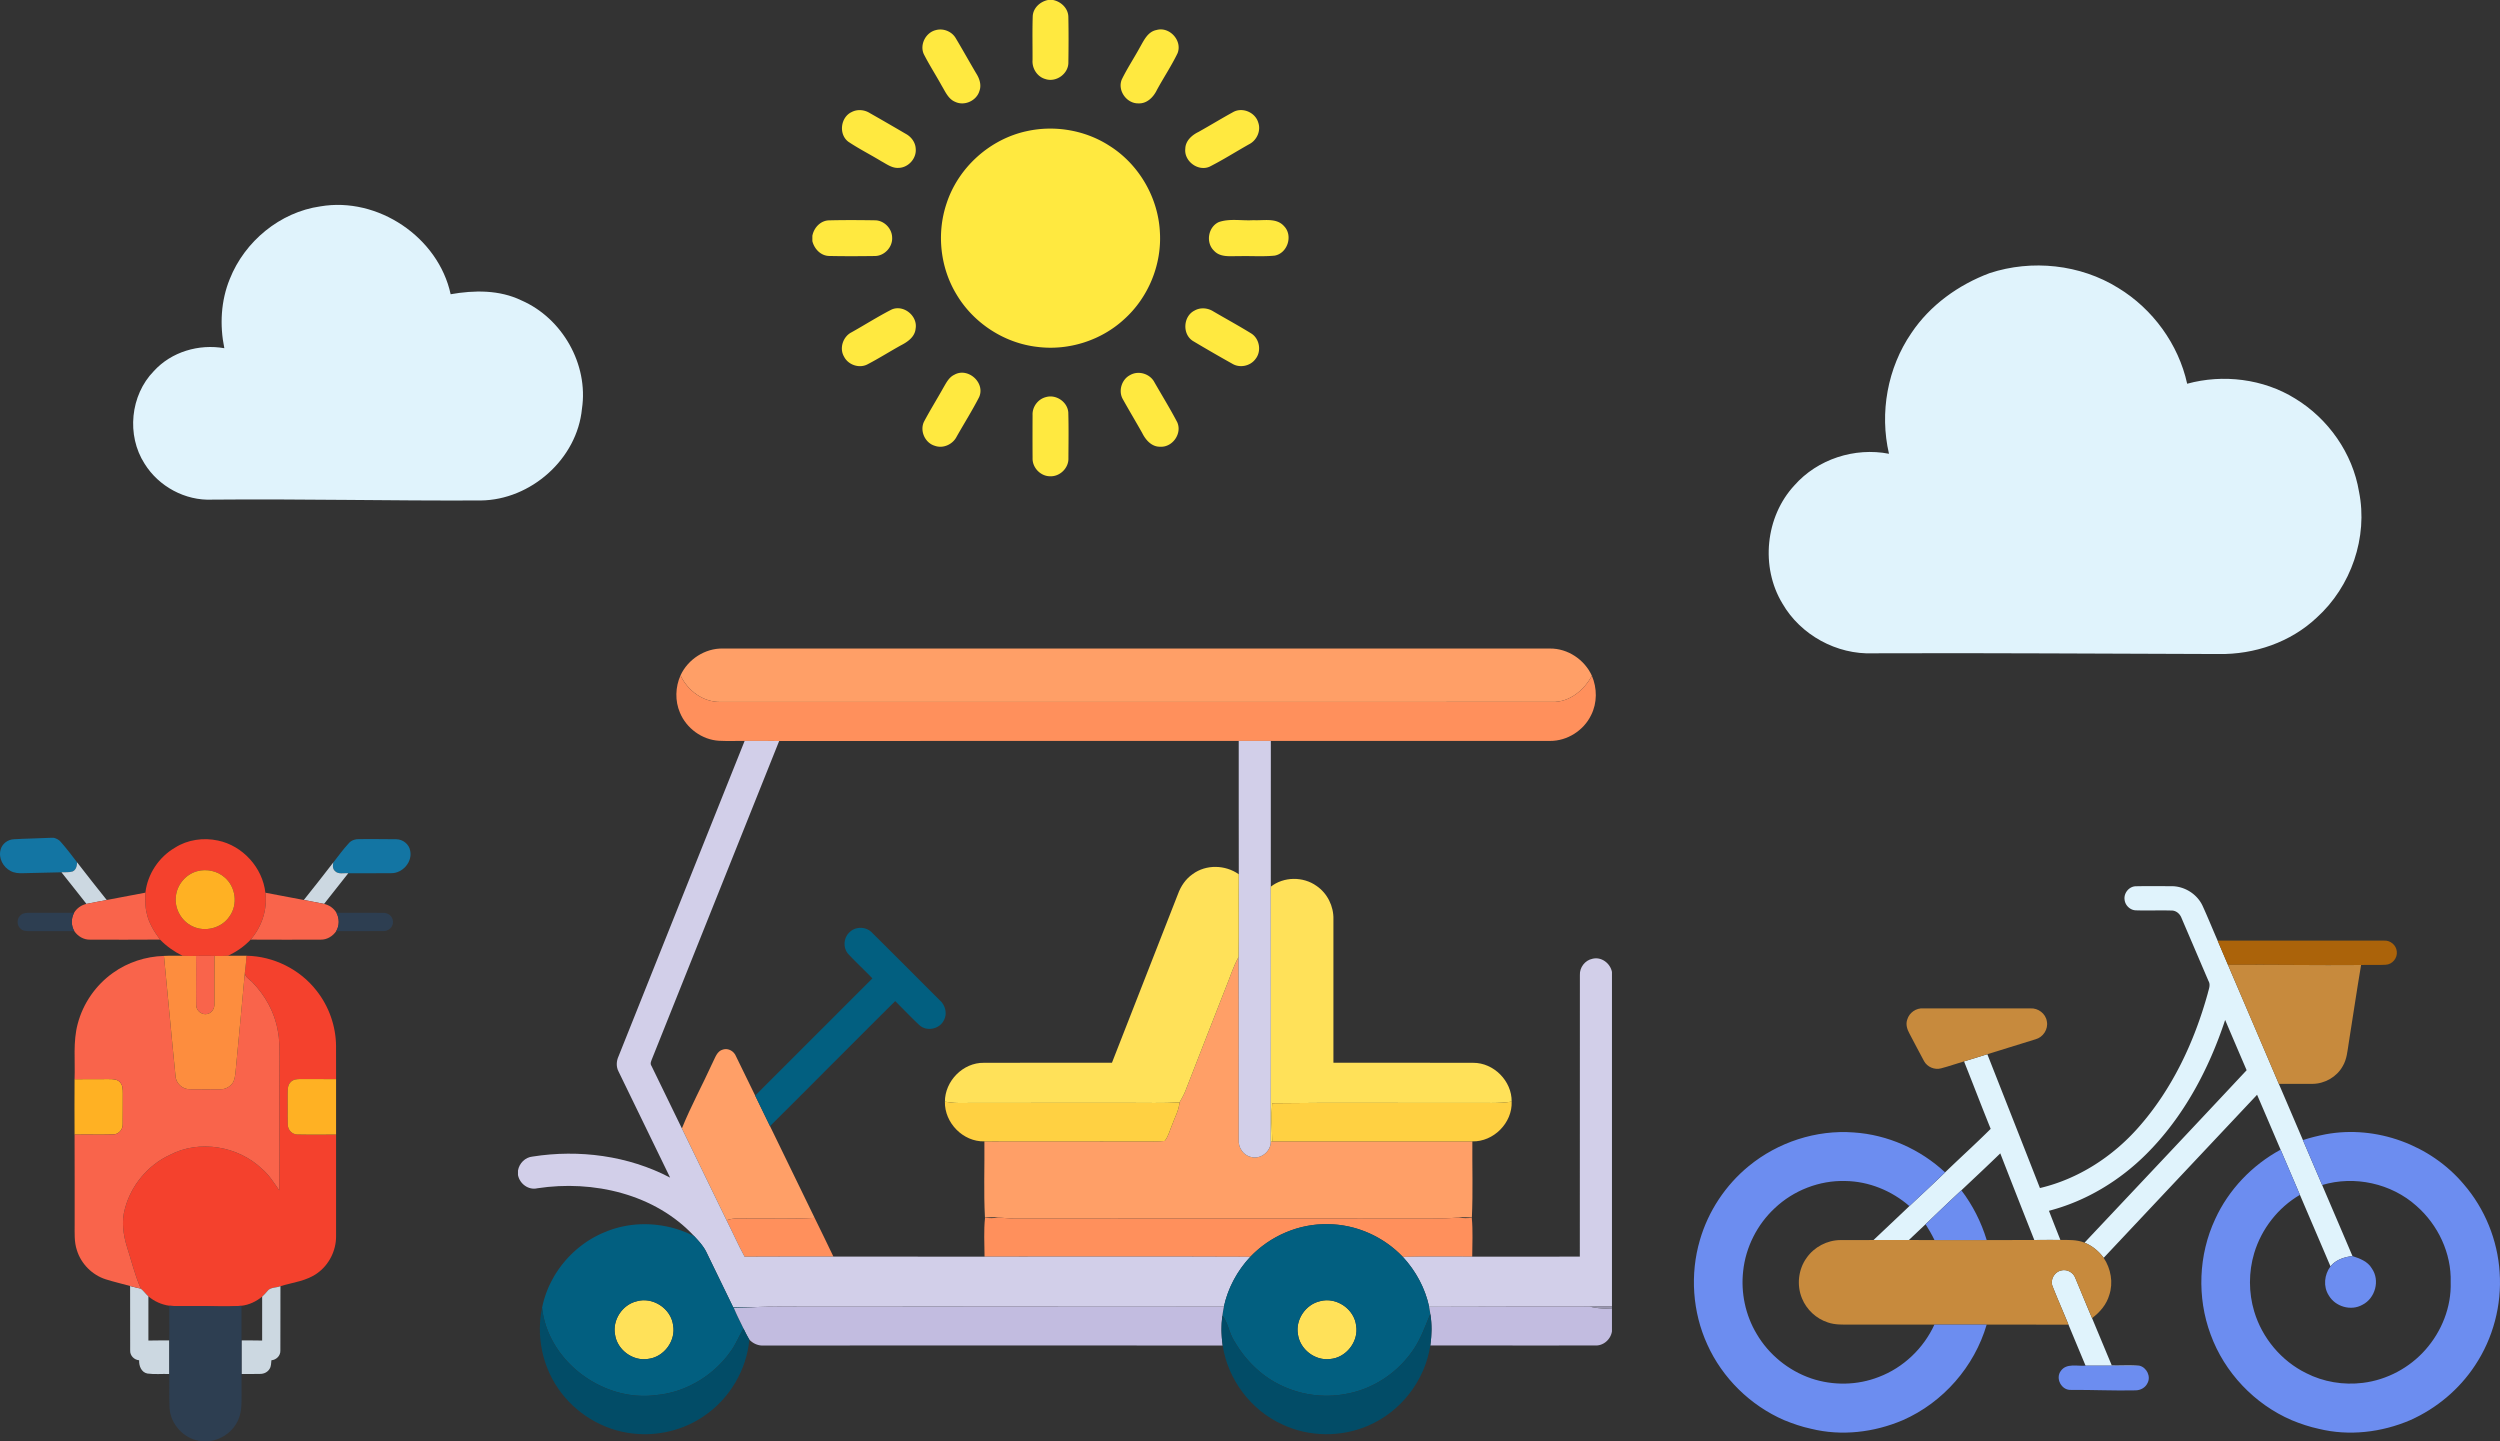 <svg xmlns="http://www.w3.org/2000/svg" width="2828.445" height="1630.569" viewBox="0 0 2121.334 1222.927"><rect x="0" y="0" width="2121.334" height="1222.927" fill="#333333" stroke="none"/><g fill="#1375a3"><path d="M42.439 710.927h3.28c2.22.58 4.36 1.63 5.83 3.45 4.9 5.56 9.39 11.45 13.87 17.34-.13 2.98-.77 6.39-3.8 7.75-3.06.93-6.33.54-9.48.71-11 .27-22.01.49-33.01.77-3.41.1-6.96-.17-10.02-1.82-6.46-3.2-10.59-11.06-8.61-18.16 1.31-5.13 6.3-8.75 11.53-8.85 10.13-.61 20.28-.65 30.41-1.19zM295.869 715.607c2.27-2.72 5.84-3.71 9.28-3.6 10.36.08 20.72-.13 31.08.11 5.58.04 10.91 4.18 11.83 9.77 2.02 9.45-6.35 19.05-15.87 19.03-12.22.17-24.45.01-36.67.07-3.75-.38-8.53 1.21-11.39-1.98-1.98-1.86-1.95-4.84-1.25-7.26 4.23-5.45 8.31-11.06 12.99-16.14z"/></g><g fill="#f4412d"><path d="M148.489 719.267c10.67-6.81 24.16-8.72 36.44-6.04 20.98 4.33 37.89 22.99 40.26 44.27 1.88 14.35-3.13 28.94-12.51 39.8-5.38 5.81-12 10.21-19.08 13.67-3.85.32-7.72.3-11.58.18-5.23-.1-10.47-.11-15.7-.01-3.84.13-7.68.12-11.5-.13-7.03-3.53-13.55-8.06-19.02-13.73-4.97-6.78-9.67-14.13-11.34-22.49-1.44-5.66-1.28-11.54-1.08-17.33 1.77-15.72 11.44-30.27 25.11-38.19m18.87 19.96c-9.72 2.6-17.27 11.58-18.13 21.61-1.21 10.22 4.71 20.71 13.98 25.11 10.73 5.29 24.95 1.63 31.56-8.41 7.25-9.99 5.27-25.07-4.12-33.01-6.24-5.54-15.28-7.43-23.29-5.3zM209.249 810.987c22.84.4 45.21 11.49 59.25 29.53 10.62 13.36 16.6 30.33 16.65 47.4.04 9.26.02 18.51.02 27.76-9.98-.1-19.95 0-29.92-.06-3.07-.01-6.56.19-8.72 2.68-2.77 2.83-2.36 7.06-2.43 10.7.14 8.34-.14 16.7.11 25.04-.16 4.4 3.47 8.56 7.96 8.58 10.99.26 22 .03 33 .09.01 28.74.01 57.48 0 86.21.1 12.14-5.87 24.18-15.73 31.29-9.16 6.78-20.86 7.93-31.48 11.16-3.61 1.55-8.55.68-11.07 4.17-1.42 1.62-2.82 3.26-4.44 4.68-4.98 4.13-11.06 7.01-17.51 7.78-13.22 1.17-26.51.09-39.75.28-7.17-.13-14.37.34-21.53-.31-6.51-.92-12.72-3.69-17.74-7.95-2.29-2.04-4.02-4.63-6.41-6.55-5.08-11.32-7.9-23.43-11.69-35.2-3.27-10.42-4.89-21.77-1.89-32.46 5.23-19.93 19.53-37.26 38.29-45.86 24.97-13.11 57.71-7.47 77.99 11.76 6.09 5.09 10.23 11.95 14.75 18.37.43-37.7-.1-75.42.22-113.12-.07-7.49.06-15.05-1.48-22.42-2.64-15.64-10.76-30.04-21.8-41.3-2.5-2.47-6.39-4.27-6.08-8.39.59-4.61 1.04-9.23 1.43-13.86z"/></g><g fill="#ccd8e1"><path d="M65.419 731.717c8.22 10.77 16.73 21.32 25.13 31.95-5.72 1.16-11.48 2.12-17.19 3.32-7.08-8.93-14.06-17.94-21.22-26.81 3.15-.17 6.42.22 9.48-.71 3.03-1.36 3.67-4.77 3.8-7.75zM257.799 763.667c8.38-10.62 16.9-21.14 25.08-31.92-.7 2.42-.73 5.4 1.25 7.26 2.86 3.19 7.64 1.6 11.39 1.98-6.86 8.66-13.69 17.33-20.52 26-5.72-1.2-11.48-2.16-17.2-3.32zM110.409 1091.217c3 .86 6.06 1.54 9.1 2.25 2.39 1.92 4.12 4.51 6.41 6.55.03 12.49.04 24.99 0 37.48 5.92-.19 11.84-.04 17.76-.11.02 9.5.02 19 0 28.5-6.21-.23-12.49.47-18.65-.4-5.14-1.04-7.2-6.54-6.97-11.25-4.24-.34-7.83-3.98-7.6-8.32-.1-18.23 0-36.47-.05-54.7zM226.889 1095.537c2.52-3.49 7.46-2.62 11.07-4.17-.08 18.19.05 36.39-.06 54.58.22 4.33-3.37 7.95-7.6 8.29-.28 2.44-.15 5.09-1.53 7.25-1.55 2.68-4.58 4.24-7.63 4.31-5.4.22-10.8.01-16.2.08v-28.48c5.83.04 11.67-.08 17.5.1-.04-12.43-.05-24.85.01-37.28 1.62-1.42 3.02-3.06 4.44-4.68z"/></g><g fill="#ffb123"><path d="M167.359 739.227c8.01-2.13 17.05-.24 23.29 5.3 9.39 7.94 11.37 23.02 4.12 33.01-6.61 10.04-20.83 13.7-31.56 8.41-9.27-4.4-15.19-14.89-13.98-25.11.86-10.03 8.41-19.01 18.13-21.61zM63.269 915.747c9.66-.18 19.31 0 28.97-.1 3.31.03 7.21-.07 9.58 2.67 2.46 2.55 2.37 6.32 2.39 9.62-.12 8.67.08 17.34-.09 26 .18 4.37-3.38 8.56-7.82 8.66-11 .32-22.02-.04-33.03.17-.1-15.67-.09-31.35 0-47.02zM246.529 918.297c2.16-2.49 5.65-2.69 8.72-2.68 9.97.06 19.94-.04 29.92.06-.02 15.68-.02 31.36 0 47.03-11-.06-22.01.17-33-.09-4.49-.02-8.12-4.18-7.96-8.58-.25-8.34.03-16.7-.11-25.04.07-3.64-.34-7.87 2.43-10.7z"/></g><g fill="#f9644b"><path d="M90.549 763.667c10.94-2.07 21.88-4.16 32.83-6.21-.2 5.79-.36 11.67 1.08 17.33 1.67 8.36 6.37 15.71 11.34 22.49-19.84.18-39.69.08-59.54.05-5.33.11-10.26-2.9-13.2-7.24-2.8-4.72-2.8-10.73-.2-15.54 2.26-3.87 6.13-6.59 10.5-7.56 5.71-1.2 11.47-2.16 17.19-3.32zM225.189 757.497c10.87 2.04 21.74 4.11 32.61 6.17 5.72 1.16 11.48 2.12 17.2 3.32 4.35.98 8.24 3.68 10.49 7.56 2.61 4.81 2.61 10.82-.19 15.54-2.93 4.32-7.83 7.33-13.14 7.24-19.83.05-39.65.1-59.48-.03 9.38-10.86 14.39-25.45 12.51-39.8zM95.829 825.547c12.55-9.04 27.85-13.96 43.28-14.41 3.4 33.9 6.34 67.86 9.81 101.75.23 6.37 5.98 11.55 12.29 11.36 8.63.11 17.27.1 25.9.02 4.03.11 7.9-2.02 10.24-5.24 1.75-2.72 2.12-6.02 2.49-9.15 2.61-28.35 5.47-56.67 7.98-85.03-.31 4.12 3.58 5.92 6.08 8.39 11.04 11.26 19.16 25.66 21.8 41.3 1.54 7.37 1.41 14.93 1.48 22.42-.32 37.7.21 75.42-.22 113.12-4.52-6.42-8.66-13.28-14.75-18.37-20.28-19.23-53.02-24.87-77.99-11.76-18.76 8.6-33.06 25.93-38.29 45.86-3 10.69-1.38 22.04 1.89 32.46 3.79 11.77 6.61 23.88 11.69 35.2-3.04-.71-6.1-1.39-9.1-2.25-6.91-1.92-13.9-3.53-20.74-5.69-11.46-3.67-20.87-13.12-24.41-24.63-2.4-7.07-1.88-14.63-1.92-21.96-.05-25.39.08-50.78-.07-76.17 11.01-.21 22.03.15 33.03-.17 4.44-.1 8-4.29 7.82-8.66.17-8.66-.03-17.33.09-26-.02-3.3.07-7.07-2.39-9.62-2.37-2.74-6.27-2.64-9.58-2.67-9.66.1-19.31-.08-28.97.1.61-15.68-1.46-31.71 2.68-47.06 4.52-17.28 15.32-32.8 29.88-43.14z"/><path d="M166.319 811.137c5.23-.1 10.47-.09 15.7.01-.19 13.61.06 27.23-.08 40.84.18 3.63-2.04 7.38-5.68 8.31-4.62 1.41-9.82-2.52-9.8-7.34-.24-13.93.12-27.88-.14-41.82z"/></g><g fill="#2d3e51"><path d="M17.689 776.397c2.02-1.84 4.91-1.82 7.48-1.88 12.56.05 25.13.01 37.69.03-2.6 4.81-2.6 10.82.2 15.54-12.63.01-25.26-.02-37.89.02-2.74-.01-5.85-.1-7.89-2.24-3.3-2.93-3.1-8.77.41-11.47zM285.489 774.547c13.21.03 26.42-.07 39.63.04 4.15-.28 8.23 3.04 8.31 7.29.45 4.56-3.81 8.49-8.27 8.17-13.28.11-26.57 0-39.86.04 2.8-4.72 2.8-10.73.19-15.54zM143.659 1107.967c7.16.65 14.36.18 21.53.31 13.24-.19 26.53.89 39.75-.28-.01 9.8-.01 19.6 0 29.4v28.48c0 7.68-.03 15.36.02 23.04-.01 6.66-1 13.57-4.6 19.31-4.76 8.03-13.34 13.35-22.52 14.7h-6.44c-14.37-1.06-26.63-13.77-27.52-28.09-.47-9.64-.11-19.31-.2-28.95.02-9.5.02-19 0-28.5-.03-9.8 0-19.61-.02-29.42z"/></g><path fill="#fd8d3e" d="M139.109 811.137c5.23-.3 10.47-.13 15.71-.13 3.82.25 7.66.26 11.5.13.26 13.94-.1 27.89.14 41.82-.02 4.82 5.18 8.75 9.8 7.34 3.64-.93 5.86-4.68 5.68-8.31.14-13.61-.11-27.23.08-40.84 3.86.12 7.73.14 11.58-.18 5.21-.04 10.43-.03 15.65.02-.39 4.63-.84 9.25-1.43 13.86-2.51 28.36-5.37 56.68-7.98 85.03-.37 3.13-.74 6.43-2.49 9.15-2.34 3.22-6.21 5.35-10.24 5.24-8.63.08-17.27.09-25.9-.02-6.31.19-12.06-4.99-12.29-11.36-3.47-33.89-6.41-67.85-9.81-101.75z"/><g fill="#ffe940"><path d="M889.275 0h4.273c6.858 1.363 12.882 7.122 12.983 14.367.265 12.82.204 25.682.02 38.502.204 9.728-10.419 17.318-19.596 14.184-6.92-1.953-11.376-9.117-10.806-16.178.04-12.23-.244-24.46.142-36.691.122-7.204 6.207-12.84 12.984-14.184zM794.037 25.56c6.43-1.812 13.756 1.18 17.033 7 5.84 9.748 11.355 19.699 17.134 29.487 2.87 4.457 4.803 9.992 2.85 15.222-2.463 8.242-12.679 12.881-20.493 9.178-5.8-2.34-8.323-8.446-11.335-13.452-4.986-9.055-10.602-17.786-15.324-27.004-3.703-8.1 1.608-18.376 10.135-20.431zM981.256 25.478c11.07-3.235 22.263 9.036 17.908 19.76-5.169 10.663-11.782 20.594-17.46 31.013-2.89 6.085-8.425 11.803-15.67 11.457-10.052.285-18.07-11.009-14.122-20.35 4.599-9.401 10.419-18.172 15.425-27.37 3.337-5.8 6.573-13.085 13.92-14.51zM722.771 95.034c4.864-2.523 10.806-1.933 15.364.957 10.196 5.78 20.35 11.68 30.485 17.603 4.599 2.482 8.099 7.142 8.384 12.454.895 8.282-6.187 16.219-14.47 16.402-5.494.407-10.011-3.093-14.59-5.556-9.3-5.677-19.088-10.582-28.124-16.646-8.404-6.37-6.593-20.88 2.951-25.214zM1046.275 95.156c7.855-4.497 18.803.143 21.347 8.71 2.564 7.062-1.16 15.263-7.754 18.56-11.172 6.288-22.039 13.207-33.475 19.006-9.748 4.314-21.755-4.62-20.635-15.14.122-6.797 5.555-11.6 11.213-14.347 9.829-5.494 19.434-11.375 29.304-16.789zM871.509 111.233c23.769-5.19 49.552-.733 69.984 12.536 25.01 15.73 41.412 44.078 42.734 73.585 1.567 27.411-9.89 55.169-30.3 73.504-19.537 18.03-47.11 26.801-73.484 23.525-28.124-3.134-54.192-20.065-68.682-44.323-13.96-22.832-17.114-51.79-8.669-77.146 9.89-30.688 36.875-55.006 68.417-61.681zM689.316 200.101c1.261-6.878 6.98-13.024 14.265-13.125 12.882-.326 25.804-.245 38.706-.041 7.692-.04 14.489 6.736 14.713 14.387.63 8.222-6.533 15.975-14.795 15.914-12.86.163-25.742.244-38.583-.04-7.143-.103-12.678-5.984-14.306-12.597zM1034.105 188.481c9.422-3.317 19.78-.976 29.61-1.668 8.648.529 19.393-2.3 25.905 5.148 7.733 7.998 2.91 22.996-8.059 24.95-9.95.976-20.004.162-29.995.447-7.265-.183-15.975 1.384-21.47-4.64-7.163-6.858-4.985-20.065 4.01-24.237zM756.532 262.657c10.154-4.477 22.364 5.433 20.39 16.26-.63 6.98-6.797 11.233-12.535 14.143-9.544 5.29-18.763 11.152-28.45 16.178-6.96 3.541-16.218.346-19.719-6.573-4.232-7.183-.895-17.155 6.492-20.777 11.315-6.35 22.283-13.33 33.822-19.231zM1013.633 263.512c4.925-2.829 11.152-2.28 15.873.692 10.765 6.308 21.734 12.27 32.336 18.823 7.021 4.498 8.75 15.181 3.44 21.653-4.274 5.84-12.923 7.753-19.231 4.192a1365.81 1365.81 0 0 1-33.537-19.373c-9.483-5.637-8.69-21.124 1.12-25.987zM809.706 318.03c11.58-6.696 26.638 6.776 21.083 19.006-5.861 11.396-12.699 22.263-19.007 33.415-3.297 6.593-11.437 10.399-18.498 7.835-8.547-2.402-13.207-13.167-8.975-20.981 5.149-9.626 10.928-18.926 16.24-28.45 2.401-4.07 4.66-8.71 9.157-10.826zM958.729 318.375c7.082-4.273 17.013-1.322 20.818 5.942 6.45 11.274 13.289 22.345 19.312 33.842 4.457 9.545-3.887 21.53-14.347 20.9-7.326.183-12.433-5.76-15.384-11.783-5.332-9.442-10.908-18.762-16.199-28.246-4.233-6.98-1.343-16.87 5.8-20.655zM887.585 336.934c8.588-2.503 18.336 4.172 18.906 13.146.366 12.923.162 25.886.101 38.828.245 8.262-7.285 15.609-15.547 15.222-8.1.02-15.181-7.346-14.856-15.425-.101-12.17-.08-24.339-.02-36.508-.346-6.96 4.64-13.635 11.416-15.263z"/></g><path fill="#e0f3fc" d="M194.992 236.69c12.634-31.909 42.67-56.7 76.791-61.57 48.799-8.376 100.118 26.086 110.606 74.544 19.956-3.507 41.341-3.814 60.003 5.21 34.734 15.086 57.074 54.316 51.42 91.911-4.052 42.601-43.35 77.438-85.917 77.88-75.973.375-151.913-1.43-227.92-.714-22.817 1.021-45.326-11.136-57.313-30.512-15.46-24.042-12.123-58.096 7.867-78.562 14.881-16.38 38.242-23.225 59.832-19.41-4.019-19.513-2.963-40.252 4.631-58.777zM1688.237 231.764c35.859-11.782 76.927-7.491 109.108 12.532 29.286 17.776 51.183 47.777 58.538 81.32 30.41-8.343 64.6-4.188 91.57 12.532 28.163 17.095 48.867 46.483 54.248 79.073 7.798 38.616-6.743 80.57-35.927 106.894-22.203 20.909-52.851 31.33-83.125 30.853-97.768-.239-195.502-1.022-293.236-.613-30.852 1.26-61.535-15.495-76.96-42.227-18.764-30.955-14.508-73.658 10.113-100.22 19.615-22.339 51.217-32.521 80.299-26.868-8.105-34.837-1.26-72.909 19.002-102.433 15.8-23.634 39.91-40.933 66.37-50.843z"/><g><path fill="#e0f3fc" d="M1802.786 763.465c-.839-5.572 3.757-11.282 9.425-11.433 10.113-.248 20.225-.083 30.338-.069 10.993-.055 21.67 6.577 26.362 16.538 4.485 9.782 8.503 19.771 12.81 29.636 2.93 6.866 5.874 13.731 8.805 20.61 14.419 33.64 28.852 67.281 43.16 100.962 6.839 15.892 13.622 31.797 20.419 47.702 5.434 12.713 10.87 25.412 16.318 38.111 8.557 20.102 17.212 40.162 25.728 60.291-6.99.812-14.061 3.096-18.656 8.75-8.6-20.252-17.309-40.45-25.922-60.703-5.476-12.768-10.938-25.55-16.4-38.332-6.66-15.52-13.25-31.08-19.964-46.587-43.395 46.12-86.79 92.253-130.171 138.4-4.128-5.67-9.728-10.265-16.236-12.906 45.9-48.734 91.84-97.426 137.546-146.324-6.095-14.213-12.19-28.426-18.23-42.652-13.828 41.922-35.222 82.153-66.647 113.564-22.84 22.895-51.5 40.23-82.883 48.376a4181.31 4181.31 0 0 0 9.714 24.724c-7.375-.027-14.75-.055-22.124.069-9.7-24.477-19.331-48.981-28.866-73.527-10.883 10.567-21.973 20.927-33.02 31.343-10.237 9.48-20.295 19.152-30.38 28.797-4.706 4.471-9.439 8.93-14.158 13.4-10.002-.013-20.005-.027-30.008 0a12096.26 12096.26 0 0 0 30.435-28.782c10.112-9.535 20.349-18.932 30.31-28.619 12.796-12.424 26.06-24.353 38.676-36.942-7.705-19.014-15.01-38.194-22.62-57.236 6.605-1.981 13.181-4.045 19.772-6.095 14.9 37.85 29.815 75.687 44.633 113.564 32.43-7.663 61.57-26.499 83.502-51.361 28.632-32.333 47.426-72.37 58.887-113.743.757-3.44 2.642-7.182.647-10.553-7.609-17.735-15.176-35.484-22.785-53.219-1.307-3.66-4.609-6.7-8.668-6.604-10.044-.289-20.101.151-30.145-.165-4.857-.11-9.122-4.183-9.604-8.985zM1741.739 1091.61c-2.325-5.558 1.43-12.368 7.278-13.565 4.816-1.266 10.1 1.61 11.874 6.205 4.816 11.378 9.397 22.853 14.282 34.204 5.572 13.332 11.103 26.678 16.675 40.01 7.829.234 15.685-.412 23.486.344-15.217.097-30.434-.027-45.665 0-4.857-11.585-9.672-23.183-14.502-34.782-4.375-10.842-9.177-21.518-13.428-32.415z"/><path fill="#ab630a" d="M1881.72 798.137c47.027.042 94.055-.013 141.082.014 5.352-.468 10.512 3.797 10.952 9.177.757 5.614-3.908 11.2-9.59 11.31-6.907.413-13.814-.041-20.707.206-37.644.33-75.287-.385-112.931-.096-2.93-6.88-5.875-13.745-8.806-20.61z"/><g fill="#c78a3d"><path d="M1890.526 818.748c37.644-.29 75.287.426 112.931.096-3.728 22.042-6.962 44.18-10.498 66.262-1.073 6.618-1.527 13.635-5.063 19.538-5.036 9.149-15.23 14.941-25.619 15.052-9.534.082-19.055 0-28.59.013-14.31-33.681-28.742-67.321-43.161-100.961zM1618.392 865.06c1.706-5.806 7.54-9.88 13.607-9.398 30.27-.013 60.553-.027 90.835 0 6.55-.44 12.989 4.376 13.98 10.939 1.389 6.631-3.138 13.538-9.604 15.272-13.621 4.265-27.27 8.434-40.891 12.658-6.59 2.05-13.167 4.114-19.771 6.095-6.508 1.885-12.892 4.196-19.455 5.889-5.476 1.54-11.709-1.115-14.447-6.068-4.306-7.719-8.186-15.657-12.396-23.417-2.01-3.605-3.358-7.925-1.858-11.97zM1532.91 1067.41c6.452-9.302 17.542-15.15 28.879-15.163 9.328-.096 18.643.028 27.957-.041 10.003-.028 20.006-.014 30.008 0 7.237.041 14.474.013 21.711.013 14.764.07 29.54.042 44.317.014 13.456-.041 26.926.042 40.396-.041 7.375-.124 14.75-.096 22.124-.069 6.88.028 13.979-.303 20.5 2.312 6.508 2.641 12.108 7.237 16.236 12.905 6.136 9.15 8.282 21.051 4.733 31.604-2.34 8.021-7.953 14.626-14.598 19.51-4.885-11.351-9.466-22.826-14.282-34.204-1.775-4.596-7.058-7.471-11.874-6.205-5.847 1.197-9.603 8.007-7.278 13.566 4.251 10.897 9.053 21.573 13.428 32.415-23.128.014-46.27-.124-69.398-.082-14.777-.028-29.568-.055-44.345.013-23.802 0-47.591-.013-71.38 0-6.384 0-12.947.317-19.056-1.83-9.837-3.164-18.065-10.855-21.945-20.417-4.595-11.104-3.165-24.518 3.866-34.3z"/></g><g fill="#6c8df0"><path d="M1483.956 989.41c24.628-20.197 57.14-30.887 88.95-28.493 28.783 1.885 56.548 14.24 77.585 33.887-9.961 9.686-20.198 19.084-30.31 28.618-14.956-13.043-34.383-21.023-54.292-21.298-22.028-.674-44.042 7.953-60.002 23.087-14.873 13.841-24.628 33.117-26.76 53.356-2.078 18.355 1.926 37.355 11.42 53.233 10.277 17.597 27.049 31.232 46.31 37.823 18.493 6.26 39.2 5.916 57.389-1.225 20.761-7.87 37.974-24.284 47.178-44.44 14.777-.07 29.568-.042 44.345-.014-10.416 35.704-37.011 66.124-71.078 81.094-24.38 10.415-52.146 13.744-78.026 7.305-7.815-1.664-15.382-4.292-22.77-7.305-28.646-12.438-52.394-35.704-65.203-64.199-12.59-27.545-14.777-59.616-6.26-88.66 7.086-24.478 21.794-46.643 41.524-62.768zM1973.326 962.485c42.954-8.007 89.225 9.026 117.265 42.418 17.928 20.735 28.728 47.413 30.448 74.751 1.913 27.67-5.545 55.943-20.94 79.03-13.36 20.295-32.705 36.461-54.884 46.354-24.298 10.401-51.967 13.73-77.764 7.347-7.843-1.679-15.451-4.252-22.84-7.306-31.576-13.58-57.098-40.465-68.848-72.784-11.668-31.438-10.306-67.5 3.907-97.893 11.434-25 31.384-45.79 55.503-58.874 5.462 12.782 10.924 25.564 16.4 38.332-18.56 10.828-32.65 28.921-38.813 49.49-4.788 16.03-4.788 33.475.027 49.49 6.715 22.468 22.977 41.937 44.056 52.297 14.708 7.526 31.714 10.292 48.073 8.27 20.349-2.464 39.583-12.728 53.122-28.082 13.828-15.603 22.124-36.365 21.45-57.333.743-24.56-10.746-48.733-29.114-64.803-21.326-19.098-52.572-25.908-79.951-17.667-5.449-12.699-10.884-25.398-16.318-38.111 6.274-2.105 12.727-3.633 19.22-4.926z"/><path d="M1633.912 1038.805c10.085-9.645 20.143-19.318 30.38-28.797 9.616 12.658 16.881 27.022 21.49 42.225-14.777.028-29.553.055-44.317-.014-2.215-4.636-4.815-9.067-7.553-13.414zM1996.151 1065.813c6.22 2.078 12.947 4.458 16.428 10.512 7.086 10.044 2.958 25.33-7.939 30.805-9.727 5.559-23.1 1.624-28.645-7.993-4.802-7.499-3.77-17.598 1.5-24.573 4.595-5.655 11.667-7.94 18.656-8.75zM1748.632 1163.335c4.72-6.88 14.048-3.921 21.037-4.527 15.231-.027 30.448.097 45.665 0 6.206 1.486 10.017 9.191 6.852 14.873-1.775 3.784-5.861 6.027-9.975 6.082-18.327.413-36.64-.496-54.966-.385-7.953.44-13.373-9.66-8.613-16.043z"/></g></g><g><g fill="#ff9f67"><path d="M577.44 573.086c6.328-13.706 20.832-23.098 35.99-22.79 233.937 0 467.875-.054 701.813.018 15.084-.163 29.335 9.446 35.518 23.08-6.636 12.293-19.092 22.61-33.687 22.192-235.116.055-470.233.018-705.33.037-14.85.38-28.158-9.374-34.304-22.537zM1039.877 838.59c3.717-8.83 6.364-18.131 11.078-26.507.362 51.653.036 103.307.163 154.961-.58 6.563 3.807 13.2 10.334 14.668 8.104 2.302 16.735-4.406 16.861-12.764l1.197-.435c56.604-.073 113.225-.018 169.829-.018-.182 21.52.598 43.096-.4 64.58-3.752-.235-7.524-.308-11.258.019-15.212 1.36-30.478.815-45.726.906-110.596.018-221.174-.09-331.77.018-4.387-.127-8.757-.67-13.144-.924-3.753-.345-7.524-.254-11.277.036-1.16-21.503-.236-43.096-.472-64.635 45.707-.019 91.432-.091 137.157.036 5.295-.055 10.625.254 15.9-.435 3.101-3.917 4.207-8.957 6.165-13.471 2.23-6.364 5.802-12.365 6.346-19.2 1.722-3.1 3.554-6.165 4.877-9.465 11.277-29.153 22.79-58.235 34.14-87.37zM604.582 901.901c2.248-4.224 3.68-10.062 8.974-11.368 4.57-1.378 9.337 1.541 11.005 5.838 5.476 11.06 10.788 22.192 16.227 33.27 4.188 8.648 8.395 17.278 12.6 25.926 12.602 25.945 25.275 51.89 37.857 77.853-17.985 1.033-35.989.417-53.992.544-6.908.2-14.088-.98-20.76 1.468-12.582-25.999-25.255-51.944-37.892-77.925 7.65-18.964 17.532-36.986 25.98-55.606z"/></g><g fill="#ff905c"><path d="M576.969 604.742c-4.315-10.026-3.953-21.738.471-31.656 6.146 13.163 19.454 22.917 34.303 22.537 235.098-.019 470.215.018 705.331-.037 14.595.417 27.05-9.899 33.687-22.191 4.532 10.552 4.587 23.062-.635 33.396-6.291 13.126-20.397 22.047-34.992 21.92-78.922.036-157.862 0-236.784.018h-27.25c-129.978.018-259.956-.018-389.951.018-9.773-.036-19.545-.018-29.317-.036-7.252-.073-14.487.235-21.72-.127-14.396-.852-27.668-10.57-33.143-23.842zM847.04 1033.094c4.388.253 8.758.797 13.145.924 110.596-.109 221.174 0 331.77-.018 15.248-.09 30.514.453 45.726-.906 3.68.707 7.451.616 11.186.253 1.052 10.933.417 21.974.363 32.962-19.636.108-39.253-.327-58.87.217-16.426-17.242-39.815-27.667-63.692-27.758-24.531-.525-48.808 9.972-65.724 27.667-75.169-.344-150.338-.072-225.525-.126-.054-11.006-.78-22.065.417-33.016 3.717.417 7.506.508 11.205-.2zM616.493 1035.432c6.672-2.447 13.852-1.269 20.76-1.468 18.003-.127 36.007.49 53.992-.544 5.33 10.95 10.734 21.847 15.937 32.852-25.129.073-50.24-.108-75.35.11-5.512-10.118-10.135-20.67-15.339-30.95z"/></g><g fill="#d2cfe9"><path d="M631.832 628.71c9.772.019 19.544 0 29.317.037-35.971 89.655-71.634 179.438-107.623 269.093-.761 2.157-2.302 4.533-.653 6.745 8.54 17.659 17.188 35.263 25.728 52.922 12.637 25.981 25.31 51.926 37.892 77.925 5.204 10.28 9.827 20.832 15.339 30.95 25.11-.218 50.221-.037 75.35-.11 42.752.037 85.485-.036 128.237.037 75.187.054 150.356-.218 225.525.126-11.06 11.803-19 26.507-22.427 42.335-119.86-.163-239.74.018-359.618-.036-12.04.054-24.078-.363-36.116.308-6.836.2-13.689.272-20.542.453-7.56-15.61-15.194-31.184-22.736-46.794-2.484-5.24-6.473-9.537-10.389-13.725-33.27-35.917-85.884-47.883-133.078-40.703-7.578 1.85-15.12-3.79-16.516-11.205v-3.825c1.051-6.165 6.091-11.26 12.383-11.858 39.433-6.2 81.17-.78 116.706 17.859-14.541-29.988-29.209-59.921-43.713-89.927-2.212-4.116-1.922-9.011 0-13.145 35.68-89.148 71.199-178.332 106.934-267.461zM1051.1 628.729h27.25c-.018 41.21.054 82.421-.037 123.65.127 72.177 0 144.373 0 216.569-.126 8.358-8.757 15.066-16.86 12.764-6.528-1.469-10.915-8.105-10.335-14.668-.127-51.654.2-103.308-.163-154.961.362-23.407-.019-46.831.199-70.238-.109-37.711-.018-75.405-.054-113.116zM1340.59 827.33c-.345-6.363 4.333-12.51 10.57-13.76 7.578-2.013 15.193 3.734 16.643 11.15v283.724c-6.327-.109-12.637.018-18.946.217-45.363.127-90.798-.054-136.196.218-3.373-15.828-11.35-30.496-22.301-42.353 19.617-.544 39.234-.109 58.87-.217 30.423-.055 60.864-.019 91.305-.019.072-79.665-.036-159.312.054-238.96z"/></g><g fill="#ffe159"><path d="M1011.992 741.736c11.386-8.43 27.722-7.977 39.162.11-.218 23.406.163 46.83-.2 70.237-4.713 8.376-7.36 17.677-11.077 26.506-11.35 29.136-22.863 58.218-34.14 87.371-1.323 3.3-3.155 6.364-4.877 9.464-14.25.87-28.537.309-42.806.4-48.354.126-96.708-.11-145.08.09-3.753-.036-7.488-.526-11.187-1.088-.036-17.532 15.375-33.251 32.998-32.997 36.242-.145 72.503 0 108.746-.055 18.657-47.701 37.35-95.384 55.987-143.086 2.412-6.708 6.564-12.872 12.474-16.952zM1078.313 752.379c10.988-8.63 27.486-8.757 38.782-.67 9.21 6.254 14.685 17.314 14.359 28.428 0 40.54-.018 81.08 0 121.637 39.524.055 79.049-.09 118.573.055 17.442-.127 32.944 15.501 32.672 32.943-11.459 1.777-23.062.888-34.593 1.088-56.205.217-112.428-.472-168.632.29-.725 10.77-.254 21.575.036 32.363l-1.197.435c0-72.196.127-144.392 0-216.57zM540.128 1104.22c13.724-4.062 29.226 6.073 31.021 20.251 2.466 13.272-7.76 27.05-21.14 28.592-13.036 2.194-26.453-7.76-28.157-20.85-2.23-12.238 6.255-25.075 18.276-27.994zM1120.213 1104.074c13.743-3.716 28.936 6.672 30.514 20.796 2.284 13.49-8.522 27.287-22.138 28.302-12.782 1.65-25.545-8.25-27.232-20.977-2.266-12.456 6.582-25.401 18.856-28.12z"/></g><g fill="#025f80"><path d="M720.69 791.214c5.076-5.33 14.395-5.149 19.345.272 19.164 18.983 38.182 38.11 57.274 57.166 4.859 4.206 6.763 11.622 3.445 17.35-3.772 7.434-14.831 9.52-20.832 3.645-6.98-6.509-13.526-13.49-20.306-20.18-35.518 35.265-70.746 70.8-106.227 106.1-4.206-8.648-8.413-17.278-12.6-25.926 33.178-33.106 66.284-66.303 99.463-99.428-6.617-6.944-13.688-13.435-20.215-20.451-4.805-5.04-4.424-13.815.652-18.548zM514.092 1045.15c24.005-9.899 52.053-7.995 75.024 3.826 3.916 4.188 7.905 8.485 10.39 13.725 7.541 15.61 15.174 31.184 22.735 46.794 6.853-.18 13.706-.253 20.542-.453-6.672.472-13.363.635-20.053.834 2.393 5.965 5.421 11.64 8.159 17.442-2.973 5.076-5.421 10.461-8.376 15.556-14.233 22.627-38.999 38.473-65.742 40.902-44.945 6.038-91.794-28.592-96.798-74.117 5.729-28.792 26.833-53.794 54.12-64.509m26.035 59.07c-12.02 2.918-20.506 15.755-18.276 27.993 1.704 13.09 15.121 23.044 28.157 20.85 13.38-1.541 23.606-15.32 21.14-28.592-1.795-14.178-17.297-24.313-31.021-20.252zM1060.944 1066.435c16.916-17.695 41.193-28.192 65.724-27.667 23.877.091 47.266 10.516 63.692 27.758 10.95 11.857 18.928 26.525 22.3 42.353.381 2.03.726 4.08 1.052 6.146-4.315 9.7-7.633 19.908-13.525 28.828-13.163 20.397-34.992 35.191-59.033 39.09-27.268 5.04-56.857-3.663-76.71-23.135-7.27-6.781-13.163-14.886-18.058-23.498-3.626-6.418-4.533-14.069-9.138-19.98a117.39 117.39 0 0 1 1.269-7.56c3.427-15.828 11.368-30.532 22.427-42.335m59.27 37.64c-12.275 2.719-21.123 15.664-18.857 28.12 1.687 12.727 14.45 22.627 27.232 20.977 13.616-1.015 24.422-14.813 22.138-28.302-1.578-14.124-16.771-24.512-30.514-20.796z"/></g><g fill="#ffd142"><path d="M801.787 934.826c3.699.562 7.434 1.052 11.187 1.088 48.372-.2 96.726.036 145.08-.09 14.269-.091 28.555.47 42.806-.4-.544 6.836-4.116 12.837-6.346 19.2-1.958 4.515-3.064 9.555-6.164 13.472-5.276.689-10.606.38-15.9.435-45.726-.127-91.45-.055-137.158-.036-18.04.47-33.904-15.701-33.505-33.669zM1248.106 935.86c11.53-.2 23.134.689 34.593-1.088.689 18.003-15.375 34.194-33.36 33.723-56.604 0-113.225-.055-169.829.018-.29-10.788-.761-21.594-.036-32.363 56.204-.762 112.427-.073 168.632-.29z"/></g><g fill="#c2bce0"><path d="M642.783 1109.042c12.038-.67 24.077-.254 36.116-.308 119.878.054 239.757-.127 359.618.036a117.39 117.39 0 0 0-1.27 7.56c-1.141 8.413-.978 16.989.255 25.383-129.797-.018-259.61-.018-389.407 0-4.66.327-9.102-1.65-12.256-4.986-1.832-3.045-3.427-6.218-4.95-9.41-2.738-5.801-5.766-11.476-8.159-17.44 6.69-.2 13.38-.363 20.053-.835zM1212.66 1108.879c45.4-.272 90.834-.09 136.197-.218 6.182 1.65 12.6 1.76 18.946 2.013v19.019c-1.07 6.908-7.343 12.474-14.45 11.984-46.559.073-93.136 0-139.695.018 1.269-8.83 1.45-17.84.054-26.67-.326-2.067-.67-4.115-1.051-6.146z"/></g><path fill="#a9a5c2" opacity=".87" d="M1348.857 1108.661c6.31-.199 12.619-.326 18.946-.217v2.23c-6.345-.254-12.764-.363-18.946-2.013z"/><g fill="#024c67"><path d="M473.353 1177.775c-13.435-19.672-18.33-44.837-13.38-68.116 5.004 45.525 51.853 80.155 96.798 74.117 26.743-2.43 51.51-18.275 65.742-40.902 2.955-5.095 5.403-10.48 8.376-15.556 1.523 3.19 3.118 6.364 4.95 9.41-2.34 25.781-16.807 50.04-38.165 64.598-17.442 12.184-39.416 17.496-60.52 15.085-25.564-2.738-49.478-17.333-63.801-38.636zM1200.187 1143.853c5.892-8.92 9.21-19.128 13.525-28.828 1.396 8.83 1.215 17.84-.054 26.67-4.497 29.77-25.147 56.368-52.869 68.098-22.935 9.881-50.094 9.61-72.703-1.124-26.616-12.056-46.215-38.074-50.584-66.956-1.233-8.394-1.396-16.97-.254-25.382 4.605 5.91 5.512 13.561 9.138 19.98 4.895 8.611 10.787 16.716 18.058 23.497 19.853 19.472 49.442 28.174 76.71 23.134 24.04-3.898 45.87-18.692 59.033-39.09z"/></g></g></svg>